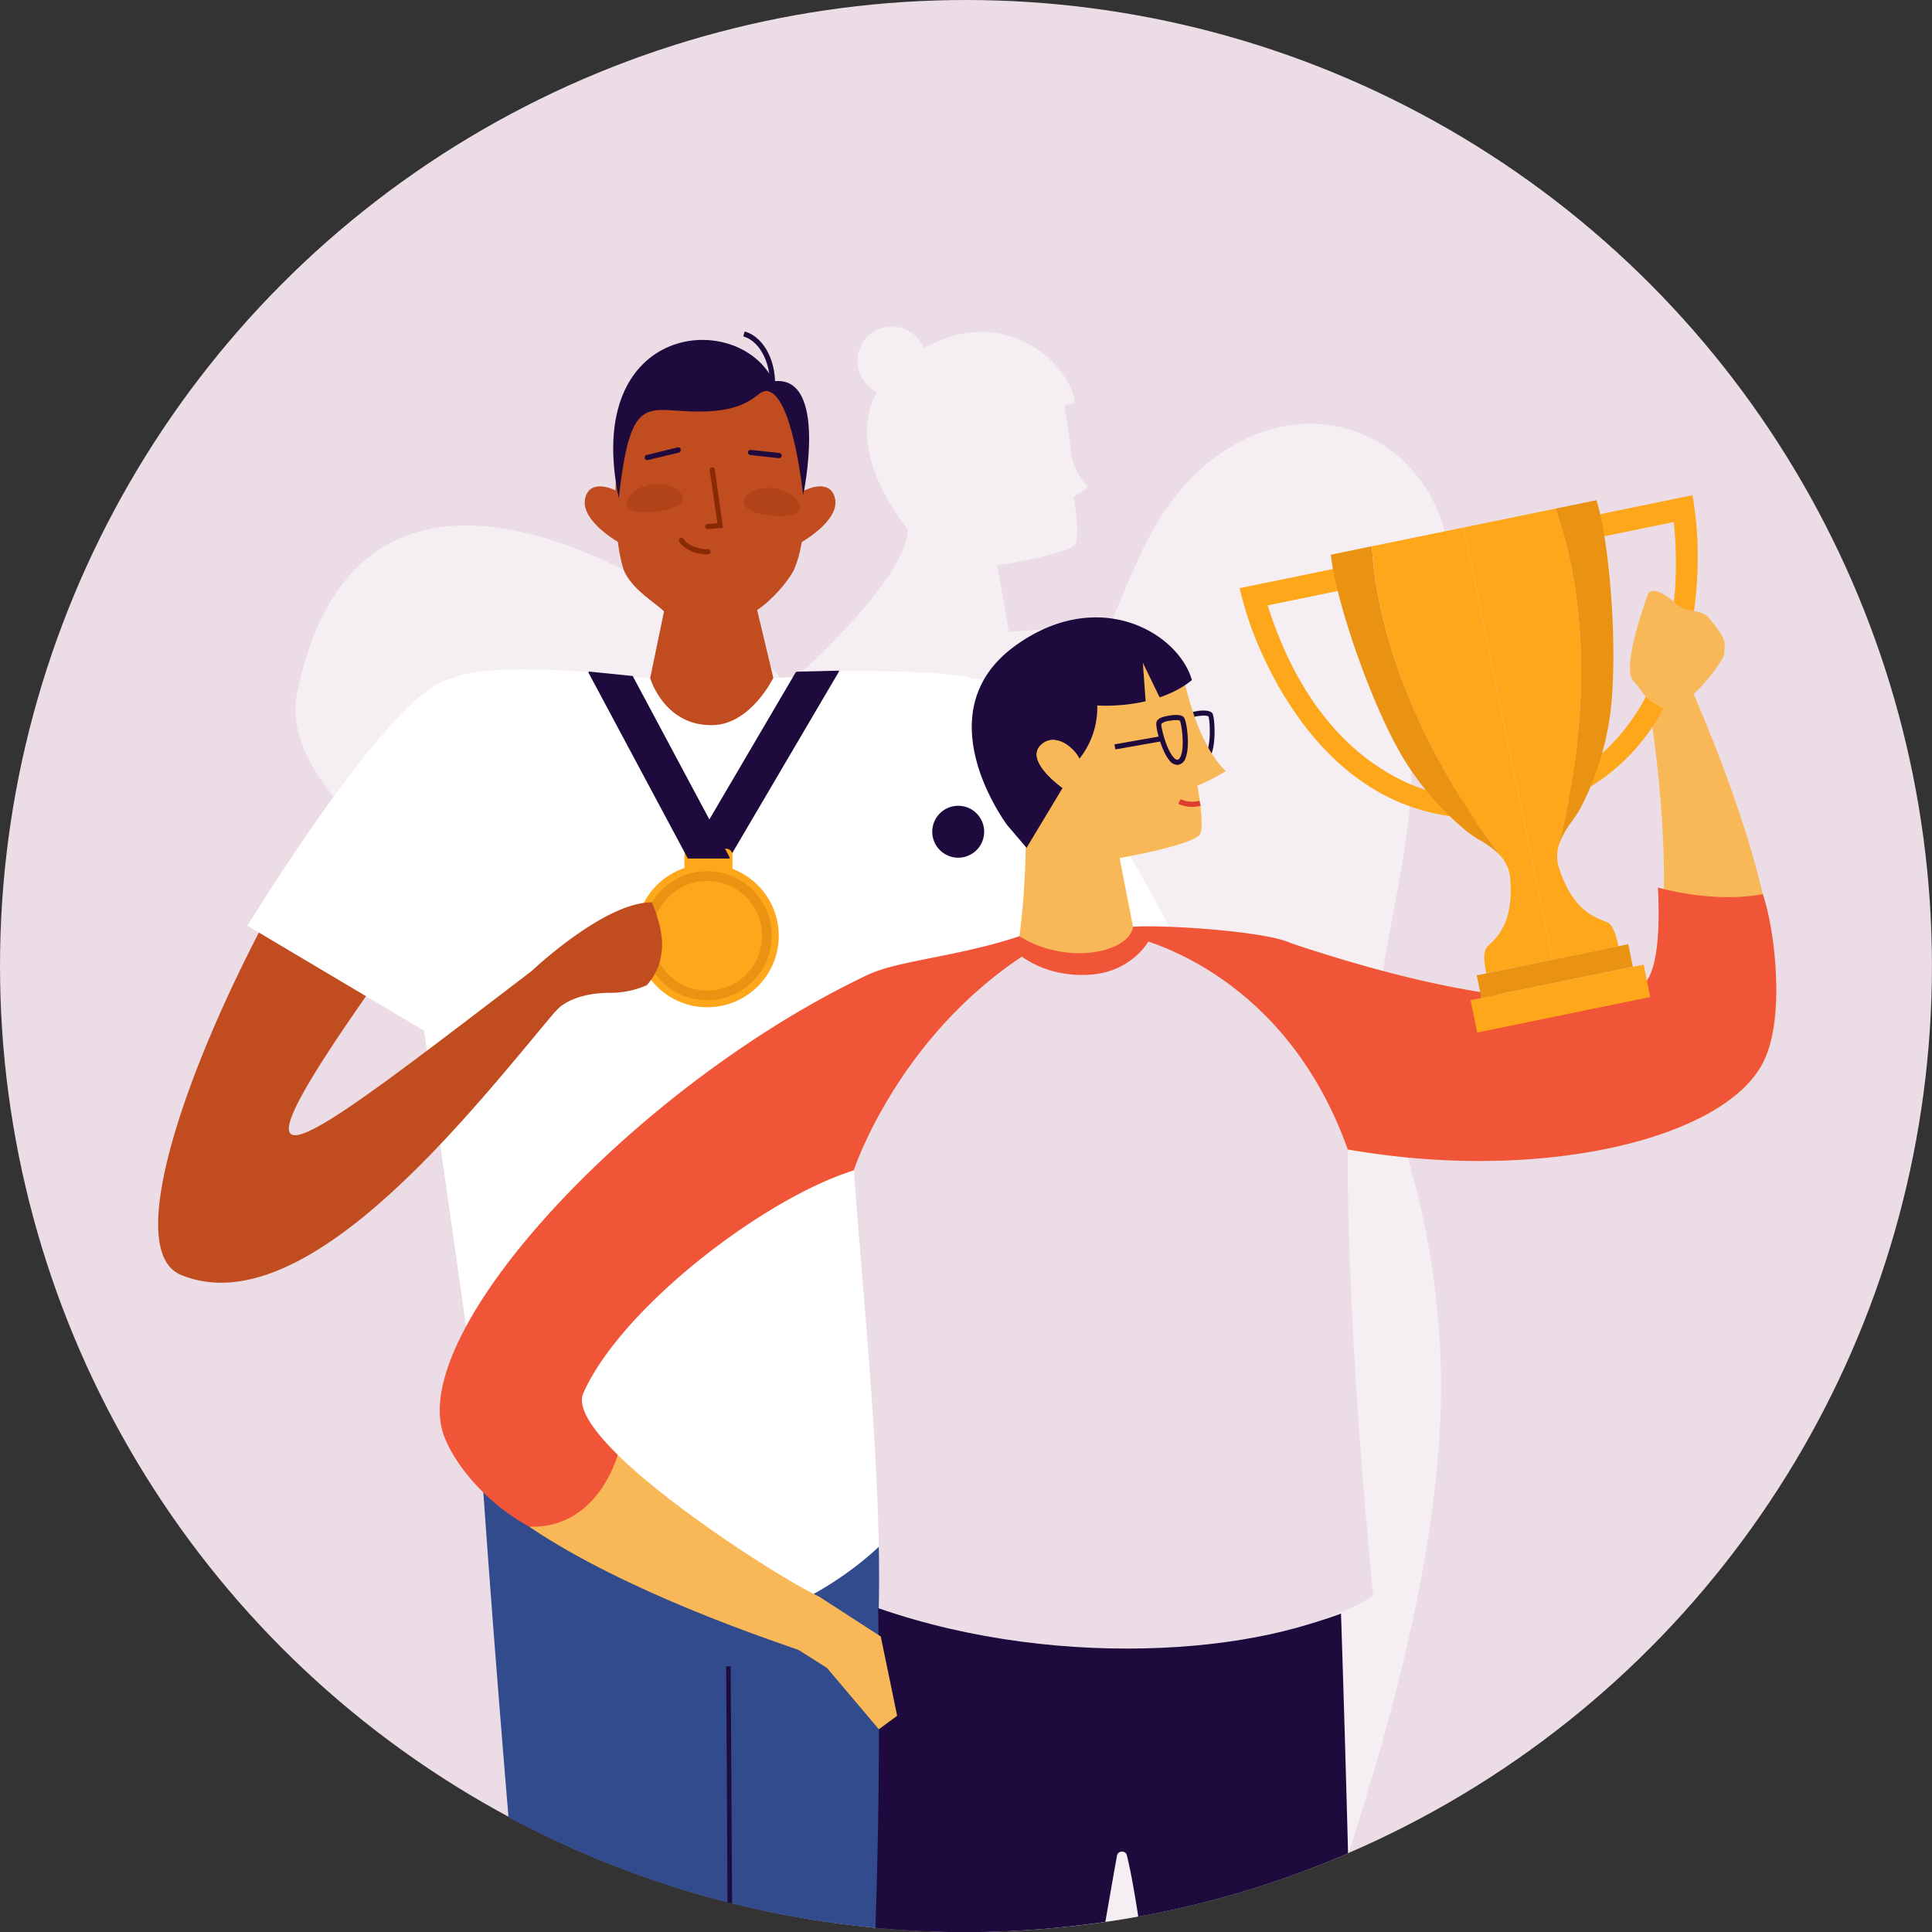 <svg id="Layer_1" data-name="Layer 1" xmlns="http://www.w3.org/2000/svg" viewBox="0 0 375.65 375.65"><rect x="0" y="0" width="375.65" height="375.65" fill="#333333" stroke="none"/><defs><style>.cls-1{fill:#ebdce6;}.cls-2,.cls-5{fill:#fff;}.cls-2{opacity:0.5;}.cls-3{fill:#324b8c;}.cls-4{fill:#1e0a3c;}.cls-6{fill:#c04c1f;}.cls-7{fill:#8a2906;}.cls-13,.cls-8{fill:none;stroke-miterlimit:10;}.cls-8{stroke:#1e0a3c;}.cls-9{fill:#a53a13;opacity:0.51;}.cls-10{fill:#ffa71a;}.cls-11{fill:#ea9313;}.cls-12{fill:#f9b858;}.cls-13{stroke:#e13b31;}.cls-14{fill:#f05537;}</style></defs><title>Artboard 4 copy 3</title><circle class="cls-1" cx="187.82" cy="187.82" r="187.82"/><path class="cls-2" d="M273.8,131.13c5.59-4.81,8.45-12.37,8.27-19.75-.6-23.69-23.74-37-43.91-23.76-13.06,8.59-16.78,21.21-22.6,34.48-.09.21-.2.42-.29.64-2.67-.18-5.18-.29-7.33-.37a101.62,101.62,0,0,0-11.74.51c0,.05,0,.08,0,.12l-2.28-13.07s14.55-2.23,15.27-4.33-.4-9-.4-9a19.32,19.32,0,0,0,2.82-2c-2-1.38-3.17-5.43-3.17-5.43S207.73,83.33,207,79c.7-.26,1.36-.53,2-.82-.81-7-13.19-19.48-29.35-10.53l-.07,0a6.68,6.68,0,1,0-9.07,8.54c-4.54,8.36-.13,17.75,3.61,23.43a36.3,36.3,0,0,0,2.35,3.27c.09,9-19,26.47-23.91,30.84-.51-1-1.05-2-1.63-3-28.58-24.43-81.81-51.48-93.16,4C54.1,152.82,82.21,168,87.87,185.4c4.62,14.2,12.92,25.06,14.62,39.95,1.63,14.33-9.21,30.67-2.76,43.64,14,28.22,14.2,60,21.21,90.59a186.62,186.62,0,0,0,47.43,15.07,189.58,189.58,0,0,0,19.45,1,187.17,187.17,0,0,0,74.42-15.33c10.15-31.64,20.36-70.09,17.46-102.76a160.08,160.08,0,0,0-10.89-46.7c-6.06-15.18,12.32-58.55,2.88-71.89a6,6,0,0,1-1.32-2.8C270.19,134.06,272.19,132.51,273.8,131.13ZM155.09,139l12,13.69C161,154.53,159.37,148.4,155.09,139Z"/><path class="cls-3" d="M92.87,273.7s1.88,30.34,6,79.59a186.83,186.83,0,0,0,81.73,22.21c2.08-32.35,3.75-66.77,4.49-100.8C155.61,285,116.25,280.58,92.87,273.7Z"/><path class="cls-4" d="M260.74,313.73s-38.45,15.71-90-1c0,0,.63,29.75-.53,62.12,5.78.54,11.64.83,17.56.83a190,190,0,0,0,27.15-2c1-5.72,1.78-10.27,2.29-13a1,1,0,0,1,1.86-.07c.66,2.61,1.44,6.8,2.25,12.06a186.76,186.76,0,0,0,40.79-12.31C261.44,334.41,260.74,313.73,260.74,313.73Z"/><path class="cls-5" d="M193.18,133.59c-5.76-2.4-24.69-2.89-35-2.17-11.5.81-27.58.85-31.79.49-16.82-1.44-37-3.66-44.63,4-13,12.94,2.36,55.56,11.08,137.8a45.81,45.81,0,0,0,4.53,15.52,13,13,0,0,1,6.77.1,12.16,12.16,0,0,1,4.58.56c8.25,2.56,15.68,7.52,22.49,12.7,3.13,2.38,6.34,4.88,9.35,7.59a12.48,12.48,0,0,1,4.29-.72,11.19,11.19,0,0,1,8.12,3.12c13.91-6.31,29.91-19.32,32.1-37.87C192,216.18,200.74,136.74,193.18,133.59Z"/><path class="cls-6" d="M121.57,111.47c1.8,3.4,5.59,5.57,7.54,7.39l-2.69,13s2.73,9.4,12.23,9.13c7.38-.21,11.71-9.19,11.71-9.19l-3.14-13.19c2.74-1.77,6.21-5.7,7.23-8,4.69-10.76,1.73-41.84-14.9-41.69C114.72,69.14,119.12,106.85,121.57,111.47Z"/><path class="cls-6" d="M122.61,97.55c-1.62-2.21-7.88-5.11-8.84-.62s6.94,8.77,6.94,8.77"/><path class="cls-6" d="M153.52,97.55c1.62-2.21,7.87-5.11,8.84-.62s-7,8.77-7,8.77"/><path class="cls-4" d="M156.16,96.3s5-23.47-5.75-22.17c-6.71-14.06-37.27-11.57-30.1,22.74,2.58-23,6.06-15.77,18.8-17,8.6-.83,8.26-5.18,11-3.46C154.39,79.05,156.16,96.3,156.16,96.3Z"/><path class="cls-7" d="M137.58,102.87a.5.5,0,0,1-.49-.47.49.49,0,0,1,.46-.53l1.93-.15L138,91.43a.5.5,0,0,1,.42-.57.51.51,0,0,1,.57.43l1.59,11.34-3,.23Z"/><path class="cls-4" d="M151.48,89.08h-.06l-5.54-.61a.49.49,0,0,1-.44-.55.5.5,0,0,1,.55-.44l5.54.6a.5.5,0,0,1,.44.55A.49.49,0,0,1,151.48,89.08Z"/><path class="cls-4" d="M125.91,89.45a.5.5,0,0,1-.11-1L131.73,87a.51.51,0,0,1,.61.36A.51.51,0,0,1,132,88L126,89.44Z"/><path class="cls-8" d="M150.13,75.93c.51-4.77-1.65-9.92-5.48-11"/><path class="cls-7" d="M137.63,107.81c-.49,0-3.87-.09-5.55-2.46a.5.5,0,0,1,.12-.7.51.51,0,0,1,.7.12c1.47,2.08,4.72,2.06,4.76,2a.53.53,0,0,1,.51.49.5.5,0,0,1-.49.51Z"/><path class="cls-9" d="M144.59,97.42c-.19,1.46,2.11,2.43,5.13,2.81s5.62,0,5.8-1.41-2.1-3.51-5.12-3.89S144.78,96,144.59,97.42Z"/><path class="cls-9" d="M132.71,96.69c.19,1.46-2.11,2.43-5.13,2.81s-5.62.06-5.8-1.41,2.1-3.5,5.12-3.89S132.52,95.22,132.71,96.69Z"/><path class="cls-5" d="M154.91,130.6c0,5.39-6.08,12.65-11,14.56-4.76,1.84-8.38,3.77-8.38,11.22S134.22,268.76,134,276c-.07,2.69,4.05,8.55,12.71,9,17.87.85,38.36-7.74,38.36-7.74s8.24-74.39,9.16-98.46c.51-13.29.05-46.08-5.95-47.17C178.89,129.89,154.91,130.6,154.91,130.6Z"/><path class="cls-5" d="M87.85,132c6.7-3.76,34.89-.6,34.89-.6a12.71,12.71,0,0,0,8.44,12.71c8.94,3.36,10.41,5.25,10.46,15,.07,13-1.59,87.82-1.77,117.1-.05,7.08-6.18,10.47-13.64,8.73s-33.36-11.23-33.36-11.23L80,183.24Z"/><path class="cls-6" d="M103.37,188.8c-50.75,38.73-68.39,53.31-13.49-21a75.41,75.41,0,0,0,7.94-13,10.72,10.72,0,0,1-6.34-5.23,22.36,22.36,0,0,0-1.73-3.05l0-.05a2.43,2.43,0,0,1-.41-.34l-.06-.07L89,146c-.81.29-.88,0-.16-.16h0a17.83,17.83,0,0,0-2.78.75c.1,0-1.19.57-1.48.75-.64.4-1.31.78-2,1.18l-1.12.76c-.34.28-1,.78-1.06.87a45,45,0,0,0-3.68,3.63c-.33.38-.65.76-1,1.15,0,.07-.21.31-.48.69-3.16,4.59-8.15,6.81-13.38,5.46-20.51,32.74-40.14,81.22-26.68,86.8,28,11.59,66.8-46.25,78.87-58C112.6,187.62,103.37,188.8,103.37,188.8Z"/><path class="cls-5" d="M83.47,201,48.11,180s28.48-46.82,39.74-48c9-.94,16.1,7.34,16.1,7.34Z"/><path class="cls-5" d="M193.81,204.56l37.77-16s-26.89-55.76-42-56.55c-9-.47-19.25,9.12-19.25,9.12Z"/><path class="cls-4" d="M163.08,130.4l-8.17.2c-.06,0-.17.09-.24.2l-21,35.78c-.06.11-.06.2,0,.2h8.05c.07,0,.17-.09.24-.2l21.16-36C163.14,130.49,163.14,130.4,163.08,130.4Z"/><path class="cls-10" d="M141.19,172h-6.88a1.24,1.24,0,0,1-1.23-1.23v-4.53a1.23,1.23,0,0,1,1.23-1.23h6.88a1.24,1.24,0,0,1,1.23,1.23v4.53A1.24,1.24,0,0,1,141.19,172Z"/><path class="cls-4" d="M141.88,166.73c0,.11,0,.2-.07.2h-8c-.07,0-.14-.09-.17-.2l-19.22-35.94a.21.21,0,0,1,.17-.21l8.43.86"/><circle class="cls-10" cx="137.52" cy="181.95" r="13.9"/><path class="cls-11" d="M137.52,194.49A12.55,12.55,0,1,1,150.06,182,12.56,12.56,0,0,1,137.52,194.49Zm0-23.2A10.66,10.66,0,1,0,148.17,182,10.67,10.67,0,0,0,137.52,171.29Z"/><path class="cls-12" d="M248.75,188.84a6.43,6.43,0,0,1,7.85-3.63c18.85,6,46.28,12.52,61.68,7.15,8.66-3,4.66-44.76,1.69-58.37a6.37,6.37,0,0,1,1.1-5.18c5.44-7.27,1.2-9.87,4.84-1.58,3.76,8.57,27,58.59,17,79.11-8.76,18.09-57.58,26.17-101.82,12.19a6.42,6.42,0,0,1-3.32-9.76A110.19,110.19,0,0,0,248.75,188.84Z"/><path class="cls-4" d="M233.93,147.9a1.91,1.91,0,0,1-1.49-.82c-1.56-1.87-2.38-6.75-2.08-7.65h0c.28-.79,1.91-1.1,2.61-1.2s2.3-.2,2.76.47.74,5.71-.2,7.89a1.9,1.9,0,0,1-1.38,1.3Zm-2.63-8.12c-.13.68.61,5.21,2,6.73.4.44.66.4.74.39.24,0,.43-.33.55-.57.91-1.83.67-6.48.35-7.07a3.55,3.55,0,0,0-1.63-.06A4.46,4.46,0,0,0,231.3,139.78Z"/><path class="cls-12" d="M222.48,191.34l-4.79-24.5s15-2.62,15.73-4.81-.61-9.29-.61-9.29a37,37,0,0,0,5.53-2.8c-6.13-6-7.9-17.81-8.72-19.68-1.28-2.9-14.64-17.06-30.82-4.82-15.78,11.94-4.06,28.82.63,34.55a155,155,0,0,1-1.21,22.06l7.07,11.32Z"/><path class="cls-4" d="M206.6,153.21s-7.43-5.23-4.21-8.32c2.77-2.65,6.53.56,7.48,2.64a16,16,0,0,0,3.48-10.36s11.33.86,18.4-4.94c-2.6-9.13-18.05-18.37-34.27-6.73-18.22,13.08-1.59,35-1.59,35l3.71,4.35Z"/><path class="cls-1" d="M201.86,184c7.12,3.61,15.75,1.33,18-1.86,0,0,42.34-.24,42.18,41.39C261.9,261,267,310.26,267,310.26c-17.59,11.29-60.42,14.94-96.14,2.44.62-25.86-3-59.55-4.84-85.13C166,227.57,174.49,190.42,201.86,184Z"/><path class="cls-12" d="M120.09,282.86c11.36,11.15,33.23,24.83,39,27.49.88,12.07,6,13.91-3.41,10.6-6.21-2.19-34-11.41-52.78-24.1"/><polygon class="cls-12" points="159.16 310.37 171.25 318.19 174.44 333.61 170.88 336.23 160.79 324.3 151.17 318.21 159.16 310.37"/><polygon class="cls-12" points="222.76 136.47 225.71 136.08 222.21 128.87 222.76 136.47"/><path class="cls-13" d="M233.33,156.18a5.88,5.88,0,0,1-4-.34"/><circle class="cls-4" cx="186.31" cy="161.72" r="5.05"/><path class="cls-12" d="M206.57,153.18s-7.43-5.23-4.21-8.32c2.77-2.65,6.53.57,7.48,2.64"/><path class="cls-14" d="M219.86,182.12a2.5,2.5,0,0,0,.46-1.9c4.47-.5,25.4.73,30.53,3.1,18.56,6.32,50.37,15,67.43,9,3.73-1.3,4.59-9.63,4.08-19.76,0,0,10.47,3.14,20.4,1.3,2.8,8.58,4,24.61.18,32.44-7.39,15.26-43.68,23.8-80.9,17.17C249.33,187.8,219.86,182.12,219.86,182.12Z"/><path class="cls-14" d="M166,227.57c-17.66,5.52-45.26,26.82-52.57,43.28-1.23,2.78,1.73,7.15,6.68,12,0,0-3.77,14.41-17.16,14-7.52-4-14.16-11.27-16.58-17.57-7.67-20,36.82-67.88,81.57-89.36,6.07-3.2,16.93-3.55,30.3-7.87a13.77,13.77,0,0,0,3.64,1.93C174.93,200.12,166,227.57,166,227.57Z"/><path class="cls-14" d="M220.32,180.22c-.8,5-12.84,7.59-22.1,1.83l-2.77,1c5.15,6,12.64,7,17.64,6.35,7.28-1,11.1-6.55,11.24-9.2C222.66,180.16,220.32,180.22,220.32,180.22Z"/><path class="cls-10" d="M305.37,150.73s23.88-10.68,20.08-49.23l-20.59,4.22-.88-4.28,23.85-4.9,1.28-.26,0,.17c.29,1.64.58,4.17.58,4.17s5.87,42.19-26.5,55.38l-1-4.86Z"/><path class="cls-10" d="M284.32,155.05s-26.15-.41-37.84-37.34l20.58-4.23-.88-4.28-23.85,4.89-1.28.27,0,.17c.38,1.62,1.11,4.06,1.11,4.06s11.23,41.09,46.17,40.47l-1-4.87Z"/><path class="cls-10" d="M266.77,106.21l17.82-3.65,17.26,84.06L289,189.25s-.94-3.74.05-5,5.45-3.76,4.58-13.51a7.23,7.23,0,0,0-2-4.45C270.87,138.48,267.26,115.85,266.77,106.21Z"/><path class="cls-11" d="M291.63,166.27a18.17,18.17,0,0,0-3.89-2.92,19.61,19.61,0,0,1-2.69-1.83A56.23,56.23,0,0,1,273,147.67c-5.93-9.69-13.14-30-14.25-39.81l8-1.65C267.26,115.85,270.87,138.48,291.63,166.27Z"/><path class="cls-10" d="M302.42,98.9l-17.83,3.66,17.26,84.06L314.67,184s-.61-3.8-2-4.59-6.5-1.31-9.54-10.61a7.27,7.27,0,0,1,.12-4.89C311.36,130.16,305.75,107.94,302.42,98.9Z"/><path class="cls-11" d="M303.23,163.89a17.87,17.87,0,0,1,2.42-4.21,21.38,21.38,0,0,0,1.76-2.75A56.51,56.51,0,0,0,313,139.45c1.63-11.24.25-32.77-2.58-42.2l-8,1.65C305.75,107.94,311.36,130.16,303.23,163.89Z"/><rect class="cls-11" x="287.26" y="186.57" width="30.08" height="4.49" transform="translate(636.4 312.98) rotate(168.4)"/><rect class="cls-10" x="286.23" y="190.95" width="34.35" height="6.43" transform="translate(639.65 323.35) rotate(168.4)"/><path class="cls-12" d="M320.42,115.55s-5.33,14.24-2.84,16.86,1.23,2.71,5.41,5.14c3.91,2.27,12.15-9.05,12.25-10.31.21-2.7.45-2.87-3-7.15-1.32-1.61-4.44-1-6.13-2.54C323.65,115.35,321.14,114,320.42,115.55Z"/><path class="cls-4" d="M228.89,148.72a2,2,0,0,1-1.49-.84c-1.55-1.8-2.81-6.58-2.54-7.48s1.67-1.12,2.5-1.26,2.35-.31,2.85.37h0c.55.76,1.23,5.67.29,7.92a1.82,1.82,0,0,1-1.4,1.27Zm-.23-8.7a7.67,7.67,0,0,0-1.3.13,3,3,0,0,0-1.55.58c-.12.62,1,5.13,2.45,6.61.18.19.44.41.69.37.09,0,.35-.05.59-.59.85-1.85.2-6.39-.13-7A2,2,0,0,0,228.66,140Z"/><rect class="cls-4" x="216.72" y="143.9" width="9.29" height="1" transform="translate(-21.74 40.69) rotate(-10.01)"/><path class="cls-6" d="M103.37,188.8s14.07-13.36,23.35-13.36c0,0,2.41,5.06,1.95,9.4a11.58,11.58,0,0,1-2.91,6.72,17.56,17.56,0,0,1-7.24,1.48c-4.29,0-8.48,1.2-10.55,3.65"/><path class="cls-4" d="M142.07,324h-.88q.17,24.12.26,45.88l.89.22Q142.22,348.22,142.07,324Z"/></svg>